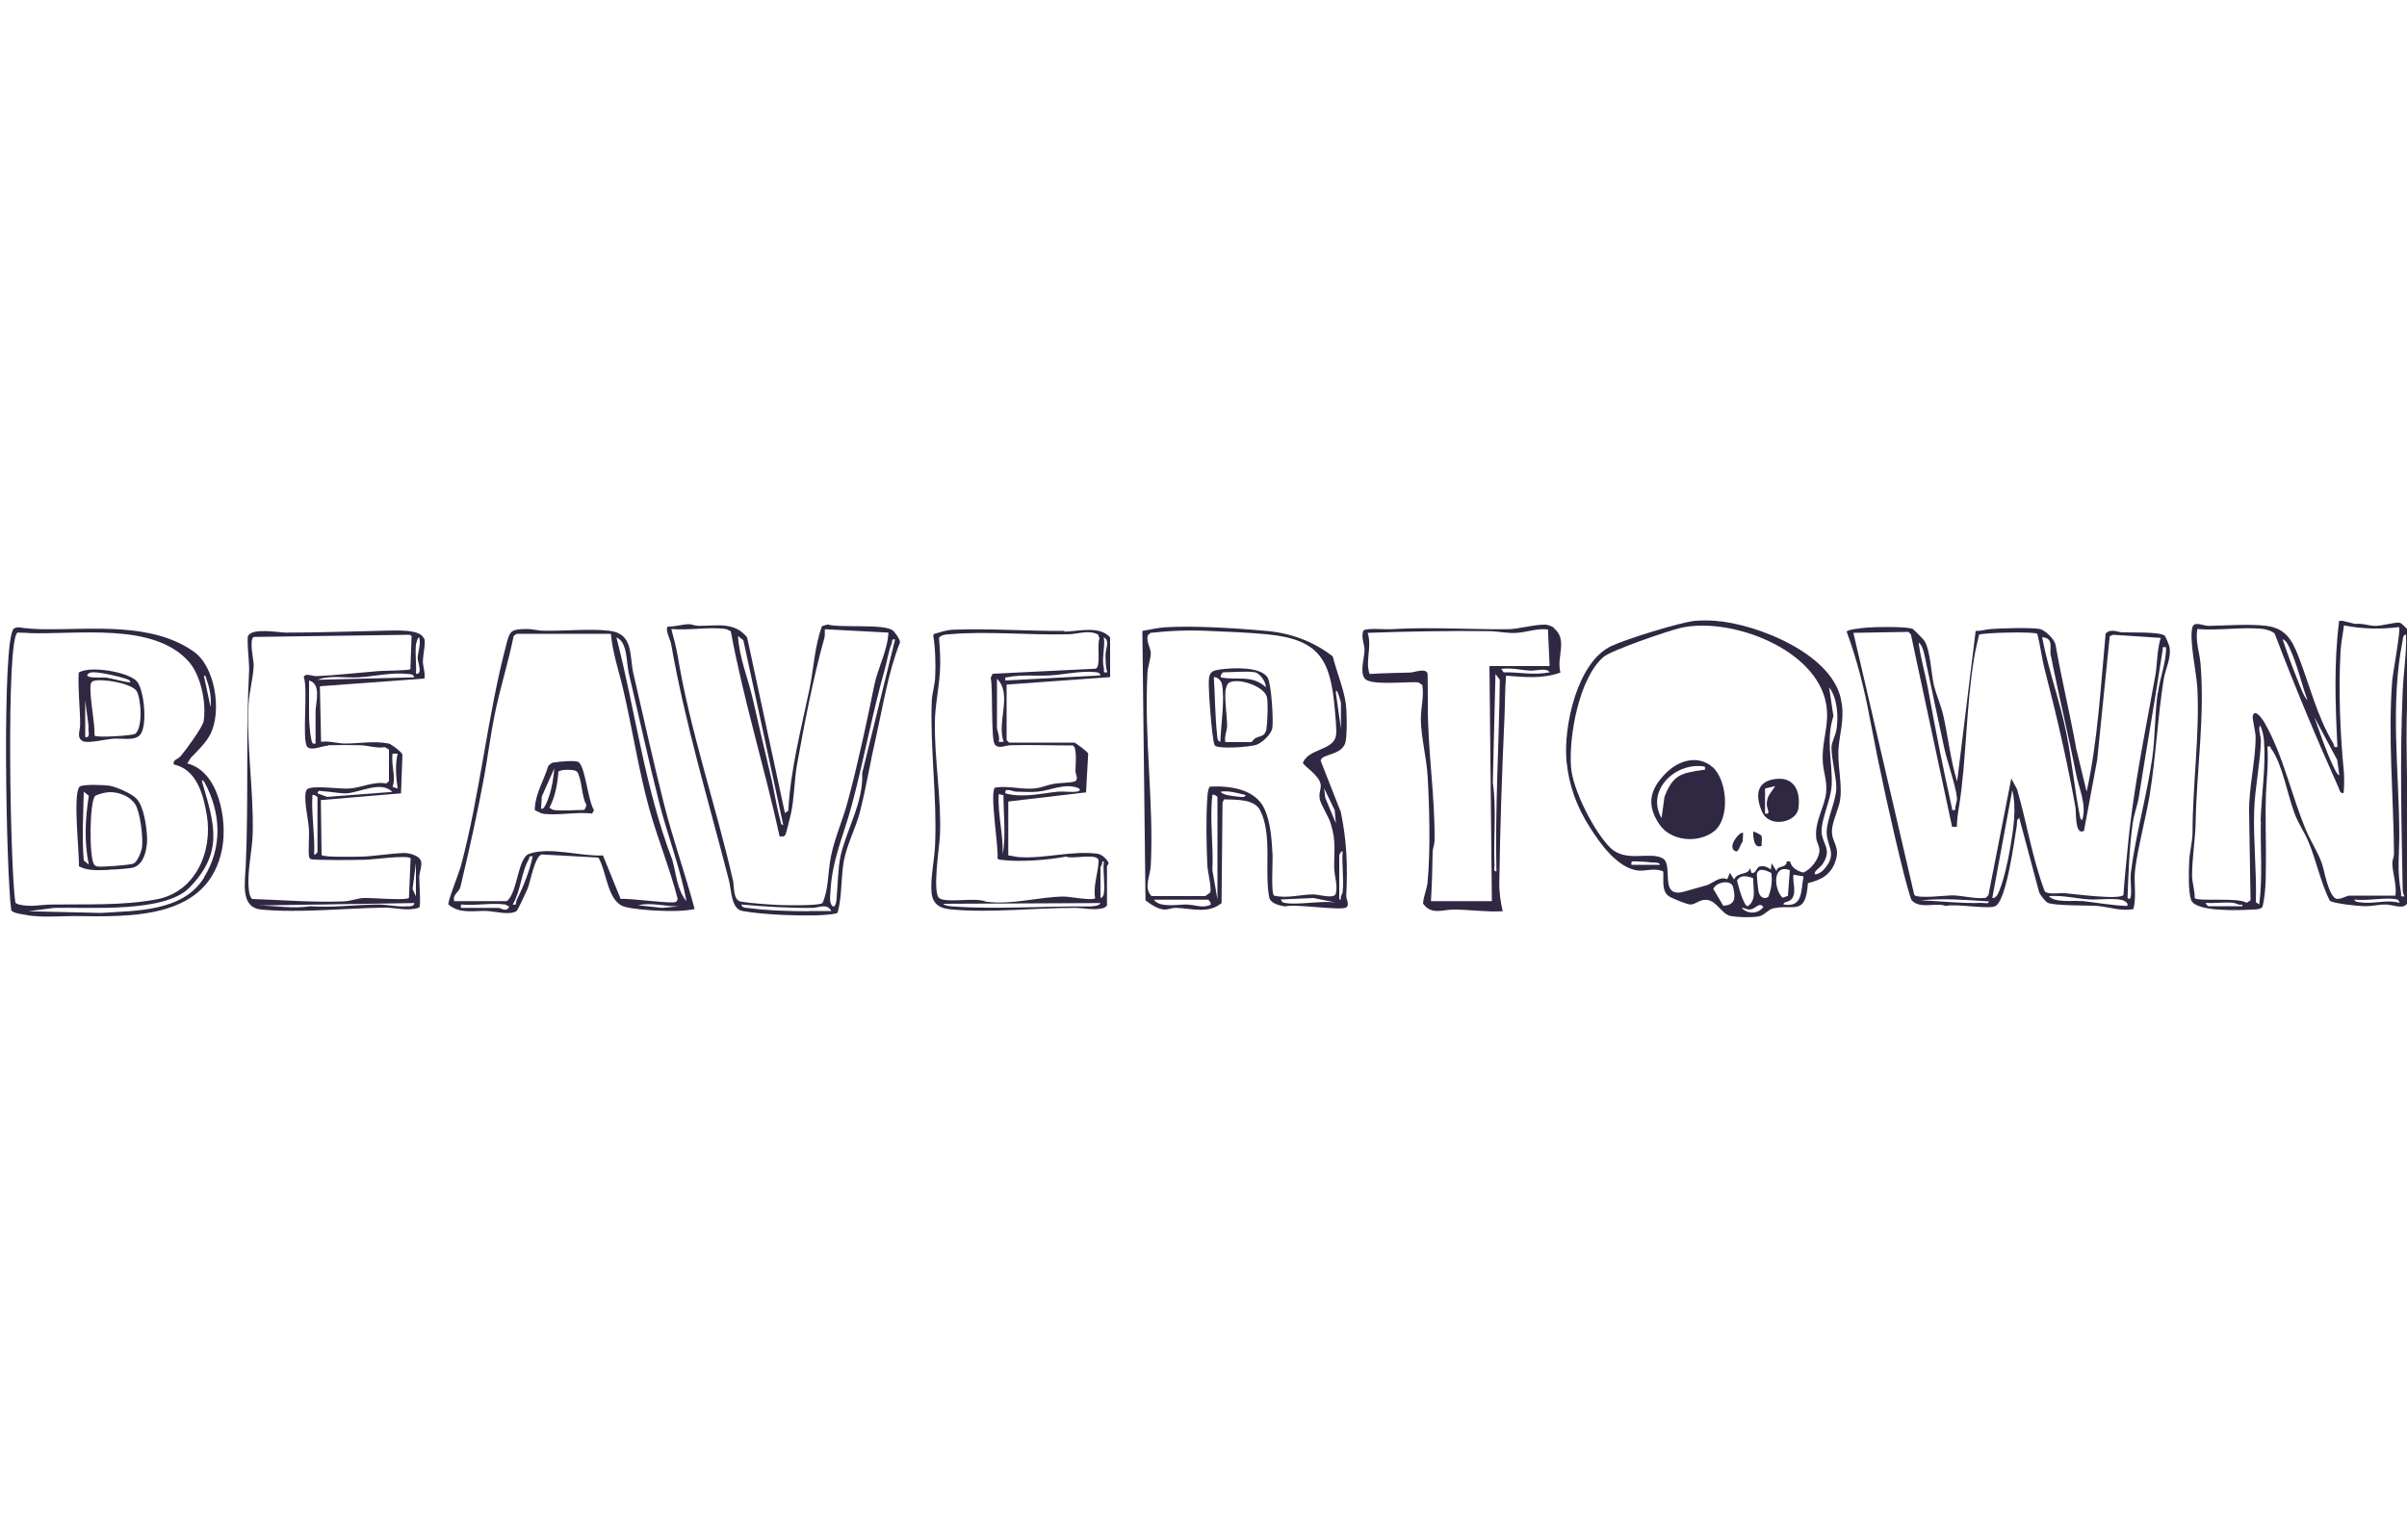 <?xml version="1.0" encoding="UTF-8"?>
<svg id="Layer_1" data-name="Layer 1" xmlns="http://www.w3.org/2000/svg" viewBox="0 0 100 64">
  <defs>
    <style>
      .cls-1 {
        fill: #302842;
      }

      .cls-2 {
        isolation: isolate;
      }
    </style>
  </defs>
  <g class="cls-2">
    <path class="cls-1" d="M100.03,28.66c.04-.73.16-1.47.21-2.2-.02-.11-.43-.55-.54-.58-.17-.04-.75.14-1.03.13-.25,0-.54-.12-.82-.08l-.53-.13h-.14c-.22,1.73-.16,3.5-.07,5.24-.18.04-.12-.05-.17-.14-.69-1.16-.98-2.42-1.46-3.65-.26-.66-.53-1.14-1.32-1.24-.73-.09-1.68-.01-2.42,0-.18,0-.57-.2-.65.04-.16.47.17,1.95.2,2.54.1,1.96-.2,4.03-.2,6,0,.37-.13.86-.14,1.24-.02.39-.04,1.23.08,1.57.18.51,2.04.43,2.52.4.13,0,.38,0,.45-.12.17-.74.13-1.51.14-2.27,0-.8-.03-1.63,0-2.42.03-.64.11-1.3.06-1.96.16-.04.11.02.16.09.46.62.68,1.93.97,2.69.16.43.41.77.57,1.16.34.8.5,1.68.89,2.46.15.12,1.15.22,1.4.23.33.01.62-.07.9-.07.43,0,.98.36.99-.38.05-2.85-.2-5.66-.05-8.55ZM97.1,31.58l.09.64c-.11-.04-.19-.25-.24-.35-.31-.63-.56-1.4-.8-2.07l.95,1.78ZM95.14,26.97c.3.65.48,1.46.73,2.14-.17-.18-.28-.52-.38-.76-.24-.59-.46-1.19-.66-1.79.17.07.24.26.31.41ZM91.74,37.66s-.11-.09-.1-.14c.37.03.78-.04,1.14,0,.09,0,.24.12.38.07v.07s-1.42,0-1.42,0ZM93.93,34.11c-.03,1.16.08,2.33-.07,3.48l-.14-.1c.04-1.27-.11-2.53-.07-3.8.03-.95.26-2.02.28-2.9,0-.23-.12-.44-.04-.65.1.18.16.46.17.66.08,1.09-.11,2.22-.14,3.31ZM97.1,37.37c-.37-.09-.53-1.21-.64-1.5-.17-.47-.45-.89-.63-1.31-.63-1.47-.97-3.2-1.78-4.58-.07-.11-.39-.57-.46-.21-.02.11.13.69.12.88,0,.96-.29,2.11-.27,3.11l.06,3.65-.16.11c-.34-.24-2.05-.04-2.16-.2.01-.31-.11-.64-.11-.94,0-.69.13-1.46.15-2.21.04-2.21.39-4.41.2-6.61-.04-.45-.22-.93-.13-1.42.86.08,1.9-.1,2.74,0,.13.02.42.1.48.21.82,2.16,1.71,4.29,2.65,6.39.04.09.05.23.19.22.05,0,.04-.76.03-.86-.16-1.6-.23-3.42-.14-5.04.02-.35.1-.72.14-1.07.77.15,1.51.17,2.29.07.08.08-.25,1.88-.28,2.17-.19,2.33.05,4.88.07,7.24,0,.14-.07.27-.07.4.01.43.19.91.13,1.35h-1.91c-.11,0-.38.17-.54.13ZM98.08,37.5c-.07,0-.28-.02-.26-.12.48.08,1.34-.11,1.77,0,.02,0,.11.09.1.14-.55-.15-1.06.06-1.61-.02ZM99.82,36.94c0,.12.02.2.07.31-.21.03-.11-.05-.14-.17-.17-.94-.07-1.51-.07-2.41-.01-2.66-.39-5.39.14-8.06.02-.1,0-.21.14-.24.03.79-.11,1.59-.14,2.38-.12,2.73-.05,5.49,0,8.21Z"/>
    <path class="cls-1" d="M76.51,29.22c-.24-2-3.51-3.3-5.26-3.42-.24-.02-.6-.02-.83,0-.65.07-2.87.76-3.48,1.05-1.42.67-1.99,3.35-1.86,4.77.1,1.02.42,1.9.97,2.76.43.68,1.15,1.7,2.01,1.8.3.03.7-.13,1.04.04.03.35-.1.85.29,1.06.13.07.74.33.86.31.22-.02.38-.23.68-.19.39.05.6.57.94.66.24.06,1.06.09,1.28,0,.18-.07.34-.27.52-.31.85-.19,1.35.34,1.44-1.05.53-.12.94-.34,1.13-.87.24-.64-.14-.8-.13-1.29,0-.41.31-.95.35-1.38.07-.67-.14-1.43-.07-2.14.06-.62.22-1.09.13-1.78ZM67.78,35.94c-.04-.2.1-.13.24-.14.18,0,.41.02.59.04.09.01.35-.01.35.1h-1.18ZM71.6,37.65l-.42-.71c.12-.29.74-.4.82-.08.1.42.12.75-.4.78ZM72.36,37.73c.11-.01.2.07.31.07.27,0,.4-.34.59-.11-.21.3-.66.31-.9.04ZM72.16,36.61c.13-.27.44-.21.68-.11-.02.4.16.9-.23,1.16-.17,0-.4-.87-.44-1.05ZM73.47,37.27c-.19.13-.37-.01-.41-.22-.02-.08-.08-.69-.07-.73.07-.3.43-.13.6-.04.05.34,0,.67-.12.98ZM74.36,36.15l-.08,1.08-.22.08c-.37-.35-.43-1.42.29-1.15ZM74.09,37.59c.02-.13.22-.1.32-.2.26-.27.05-.71.1-1.04l.42.07c-.12.57,0,1.31-.83,1.17ZM74.95,36.27c-.24-.05-.53-.2-.58-.47h-.14c0,.3-.43.15-.42.41l-.21-.34-.03.27c-.11-.1-.27-.16-.42-.14-.21.03-.16.3-.38.28l-.07-.21c-.05.32-.5.14-.66.48l-.17-.28-.11.27c-.32-.14-.6.17-.86.25-.29.09-.62.17-.92.26-1.08.31-.44-1.09-.89-1.37-.52-.32-1.54.19-2.19-.45-.67-.66-1.56-2.41-1.63-3.34-.1-1.28.33-3.71,1.35-4.59.31-.27,2.72-1.1,3.22-1.21,2.07-.46,5.64.88,6.03,3.18.15.89-.2,1.52-.14,2.41.03.44.18.76.14,1.24-.06.62-.5,1.24-.41,1.93.02.17.13.31.13.49,0,.33-.35.8-.67.92ZM76.3,30.31c-.04.26-.21.53-.21.76,0,.49.2,1.2.2,1.66,0,.55-.4,1.31-.4,1.86,0,.6.5.91-.16,1.59-.05.06-.42.28-.32.06.03-.08.26-.23.33-.36.38-.6-.04-.81-.06-1.3-.02-.56.4-1.35.42-1.99.03-.93-.25-1.84.07-2.83l-.18-1.2c.35.46.39,1.2.31,1.75Z"/>
    <path class="cls-1" d="M89.94,26.42c-.2-.17-1.41-.13-1.73-.14-.23,0-.51-.18-.73.05-.21,2.2-.32,4.42-.79,6.57l-.43-1.78c-.26-1.45-.61-2.89-.86-4.32-.04-.23-.44-.62-.66-.66-.38-.07-1.58-.03-2.01,0-.22.01-.43.09-.65.08l-.77,6.26c-.28-.9-.37-1.85-.58-2.77-.09-.39-.28-.82-.38-1.21-.12-.5-.15-1.48-.4-1.87-.04-.06-.43-.46-.48-.49-.2-.11-1.55-.09-1.88-.06-.16.01-.85.08-.87.17.42,1.14.74,2.39.96,3.59.41,2.16.88,4.32,1.41,6.45.04.16.28,1.07.33,1.12.35.39.99.08,1.42.24.4-.11,1.81.16,2.07,0,.46-.27.78-2.76.88-3.35.02-.11-.03-.22.1-.31l.83,3.1c.05.11.24.36.34.42.24.14,1.69.11,2.08.14.48.04.97.23,1.49.13.15-.54,0-1.14.08-1.68.12-.94.44-2.1.6-3.06.26-1.61.33-3.22.58-4.8.07-.44.33-.91.24-1.36-.02-.09-.16-.44-.21-.48ZM85.21,27.27c.32,1.63.72,3.26,1.04,4.89.12.61.45,1.29.26,1.91-.1.01-.1-.19-.12-.26-.21-1.1-.32-2.23-.54-3.33-.27-1.35-.75-2.64-1.01-4,.5.04.3.44.36.78ZM79.97,27.3c.26,1.27.54,2.54.81,3.81.12.55.48,1.57.52,2.04.02.17-.09.34-.07.51-.18.02-.11,0-.14-.1-.37-1.65-.69-3.28-.99-4.94-.12-.64-.31-1.27-.39-1.92.15.1.23.44.26.6ZM82.38,37.52c-.87.04-1.74-.08-2.6-.1.95-.1,1.9-.02,2.84.04.02.12-.16.06-.24.07ZM83.51,35.26c-.09.52-.24,1.22-.43,1.71-.05.13-.13.37-.31.35l.83-4.48c.19.74.04,1.66-.09,2.43ZM84.95,37.04c-.52-1.37-.74-2.83-1.15-4.24l-.24-.45-.95,4.85-.1.11c-.46.06-.93-.09-1.39-.1-.28,0-1.46.15-1.59-.02l-2.53-10.89,2.29-.04.1.11,1.71,7.99h.2c0-.28.04-.56.09-.84.31-1.97.29-4.15.62-6.14.05-.33.14-.67.21-1,.11-.09,2.35-.14,2.42-.04.13.49.19,1.05.32,1.53.5,1.94.9,3.66,1.26,5.65.05.27-.03,1.21.36,1.01l.55-2.96.52-5.13.14-.06,1.98.13c-.16.5-.14,1.04-.22,1.53-.43,2.41-.94,4.82-1.16,7.25-.06.63-.13,1.27-.17,1.9-.15.22-2.06-.04-2.43-.07-.24-.02-.68.07-.83-.07ZM86.47,37.45c-.4-.04-1.09.08-1.35-.21.57-.04,1.13.1,1.7.14.36.02,1.2-.09,1.45.07.08.05.14.09.11.2-.64-.02-1.27-.14-1.91-.21ZM89.64,28.81c-.12.87-.1,1.79-.22,2.67-.22,1.55-.7,3.24-.89,4.77-.04.31.03.66,0,.96-.01.1-.05.21-.14.1.04-1.02.07-2.12.22-3.13.05-.36.2-.73.25-1.06.32-2.05.68-4.08.99-6.12.02-.12-.04-.12.14-.1.01.63-.26,1.28-.34,1.9Z"/>
    <path class="cls-1" d="M34.36,25.96l-.21.06c-.31.85-.34,1.74-.52,2.62-.35,1.68-.79,3.33-.88,5.05l-.14.1-1.57-7.3c-.52-.66-1.26-.48-2.01-.48-.15,0-.28-.07-.41-.07-.24,0-.6.11-.87.1-.14.09.1.56.13.71.58,3.32,1.56,6.55,2.4,9.82.11.42.09,1.21.57,1.29.83.15,2.18.2,3.04.18.16,0,.86-.04.91-.11.19-.69.13-1.46.26-2.16.13-.7.51-1.38.68-2.08.25-.99.43-2.1.67-3.13.29-1.29.49-2.62.98-3.86.02-.11-.21-.43-.3-.5-.37-.29-2.17-.09-2.72-.25ZM30.88,26.59l1.66,7.69c-.1.02-.1-.12-.12-.19-.18-.63-.26-1.29-.42-1.93-.25-1.04-.49-2.09-.73-3.13-.2-.87-.56-1.7-.61-2.6l.21.17ZM30.44,36.54c-.71-3.12-1.77-6.16-2.29-9.31-.06-.35-.17-.74-.26-1.09.7.07,1.58-.1,2.25,0,.06,0,.15.07.22.09.53,2.87,1.41,5.68,2.03,8.53.11,0,.17.03.24-.07.03-.04.2-.75.23-.88.14-.65.14-1.35.24-1.96.3-1.68.69-3.72,1.15-5.34.03-.12.01-.24.02-.36l2.64.14c-.04.76-.44,1.46-.59,2.2-.32,1.57-.67,3.21-1.09,4.78-.2.77-.55,1.53-.71,2.33-.13.64-.09,1.36-.35,1.93-.17.12-1.5.09-1.8.08-.43-.02-1.18-.07-1.59-.14-.33-.06-.27-.62-.33-.91ZM33.61,37.87c-.79,0-1.77-.03-2.57-.14-.1-.01-.21,0-.24-.14.99.09,1.96.15,2.95.14.27,0,.6-.21.79.13-.31,0-.63,0-.94,0ZM37.19,26.56l-1.37,5.57c.06,1.21-.66,2.36-.9,3.45-.11.52-.11,1.17-.16,1.7,0,.08-.02.43-.16.39-.16-.14-.11-.4-.1-.58.06-1.35.55-2.37.88-3.6.51-1.9.86-3.85,1.39-5.72.09-.33.15-.73.28-1.04.04-.1-.04-.19.16-.15Z"/>
    <path class="cls-1" d="M55.69,33.71l-.82-2.09c0-.31.94-.2,1.04-.83.06-.37.05-1.26-.01-1.63-.1-.6-.38-1.28-.53-1.88-.79-.62-1.74-.97-2.75-1.06-1.22-.11-3.02-.23-4.23-.15-.3.02-.63.1-.93.15l.13,11.2c.22.16.51.37.8.38.15,0,.3-.08.48-.07.64.02,1.34.26,1.88-.2l.04-4.17.06-.14c.48.02,1.25-.03,1.5.45.52,1.01.17,2.52.38,3.62.05.26.42.34.66.38.42-.12,2.31.19,2.54.04.15-.1,0-.33,0-.48.06-1.26.03-2.26-.23-3.51ZM55.45,33.67l.05.54-.44-1.05-.05-.4.44.91ZM55.71,29.21v1.07l-.21-1.48c0-.35.21.36.21.41ZM49.36,37.59c-.42-.01-1.19.15-1.42-.2h2.25c.05.02.14.15.1.21-.33.16-.62,0-.93,0ZM50.58,37.38l-.21-1.21c.05-1.05-.12-2.09,0-3.14.06-.03.21.06.21.1v4.24ZM51.38,33.1c-.17-.02-.58-.05-.67-.2.37-.05.69.06,1.04.14,0,.13-.29.07-.37.06ZM53.32,37.52s-.11-.09-.1-.14l1.35-.06.94.19c-.59-.1-1.66.13-2.19,0ZM55.47,37.18c-.12.17-.69-.01-.91-.01-.51,0-1.1.18-1.63.05-.13-.09-.05-1.39-.06-1.66-.03-.62-.08-1.43-.36-1.99-.4-.79-1.43-.92-2.24-.88-.07.02-.11.37-.11.45-.06.84-.04,1.99,0,2.83.01.25.2.99.11,1.13-.05.03-.18.14-.21.14h-2.22c-.34-.35-.05-.84-.03-1.27.13-2.61-.28-5.31-.14-8,.01-.26.14-.59.14-.82,0-.22-.21-.51-.12-.75l.11-.1c.8-.09,1.62-.12,2.42-.08.74.03,1.7.07,2.42.14,2.16.21,2.63,1.04,2.81,3.07.02.27.1.93.05,1.16-.12.6-1.14.52-1.37,1.11.02.13.69.51.74.92.02.17-.09.34-.04.59.05.24.35.69.45,1,.24.78.14,1.1.15,1.84,0,.35.17.77.05,1.14ZM55.78,37.07c0,.07-.11.19-.07.31h-.07s0-1.83,0-1.83c0-.03.09-.21.14-.17-.04.54.06,1.16,0,1.69Z"/>
    <path class="cls-1" d="M44.23,26.22c-1.51.01-3.16-.11-4.64-.05-.26.01-.52.1-.77.17l-.05.05c.09.57.11,1.21.08,1.79-.02.31-.13.66-.14.96-.07,1.99.22,3.97.14,5.94-.02.61-.2,1.4-.15,2,.05.53.37.68.87.72,1.61.14,3.44-.07,5.07-.07.4,0,.8.12,1.23,0l.12-.09v-1.65s.07-.08.07-.14c-.09-.15-.27-.34-.46-.37-1.07-.14-2.17.21-3.26.14-.16-.01-.3-.06-.45-.07v-2.24l3.23-.38.09-1.61c-.02-.08-.54-.46-.58-.46h-2.71l-.1-.1v-2.31l4.3-.31v-1.65c-.05-.07-.12-.11-.19-.16-.47-.28-1.2-.09-1.72-.08ZM45.72,36.04s.1-.16.07-.24h.07c-.05.41.06.95,0,1.34,0,.06-.08.2-.14.17v-1.28ZM45.27,37.67c-1.85-.02-3.85.13-5.69,0-.08,0-.38-.04-.38-.11l6.52-.03c-.03.12-.36.14-.45.14ZM44.72,32.9c-.24.03-.52-.02-.76,0-.72.07-1.46.27-2.19.07-.05-.27.3-.07.45-.07.28,0,.63.03.9,0,.54-.05,1.14-.38,1.7-.14.1.1,0,.12-.1.14ZM42.01,30.97c.85-.02,1.71.01,2.56.01.19.06.11.84.11,1.06,0,.14.16.37-.05.44-.21.06-.63.05-.87.1-.24.04-.49.15-.72.18-.59.07-1.12-.12-1.7-.03-.24.17.16,2.52.1,2.94.05.07.13.06.21.07.77.09,1.88,0,2.64-.14.27.12,1.34-.17,1.35.17,0,.46-.24,1.05-.14,1.56-.12.11-1.08-.07-1.28-.07-1.03,0-2.19.36-3.26.21-.44-.19-1.6.07-1.93-.14-.31-.19,0-2.17.02-2.59.07-1.55-.23-3.14-.21-4.69,0-.69.17-1.45.21-2.13.03-.47,0-.95-.04-1.42.12-.12.26-.13.42-.14,1.52-.14,3.36.04,4.93,0,.39,0,.87-.2,1.26.01l.06.16c-.12.25.07,1.18-.16,1.26l-4.28.21-.08.17c.1.42,0,2.55.17,2.77.16.2.45.03.66.03ZM41.66,35.45c.01-.83-.21-1.62-.17-2.45l.2.05c0,.81.1,1.6-.02,2.4ZM41.7,30.83h-.21c.07-.19-.07-.48-.07-.59v-2.03c.66.64-.03,1.82.28,2.62ZM41.77,28.28c-.02-.18,0-.11.1-.14.6-.11,1.14-.04,1.73-.07.57-.03,1.32-.2,1.88-.14.1.01.21.01.24.14l-3.95.21ZM46,27.94c-.21.03-.11-.05-.14-.17-.1-.4.06-.86,0-1.28.26.13.07.47.07.72,0,.25,0,.49.07.73Z"/>
    <path class="cls-1" d="M17.61,26.54c-.13-.42-1.25-.33-1.62-.33-1.36.03-2.72.08-4.09.08-.33,0-1.39-.21-1.59.13-.07.11.05,1.14.04,1.42-.14,2.73-.02,5.42-.14,8.13-.03.7-.24,1.75.65,1.83,1.6.15,3.52-.06,5.14-.08.45,0,.92.16,1.41,0,.09-.06,0-1.05.01-1.27,0-.21.11-.41.08-.62-.03-.27-.5-.39-.74-.38-.55.02-1.19.13-1.73.15-.24,0-1.6.04-1.67-.07l-.03-2.28,3.33-.28.06-1.61c-.02-.1-.47-.44-.57-.46-.63-.12-1.21,0-1.8,0-.34,0-.66-.12-1.01-.07l-.05-2.31,4.34-.32c.05-.24-.06-.47-.06-.71,0-.27.12-.76.06-.96ZM16.97,37.66c-.41.05-.88-.08-1.32-.07-.91.01-1.85.14-2.77.07-.71.12-1.46-.03-2.18-.03l6.52-.1c-.03.13-.14.13-.24.14ZM17.28,35.87v1.38l-.14-.31.14-1.07ZM13.57,33.11l-.38-.14c.04-.15.09-.1.19-.09.29.01.75.1,1.01.09.56-.03,1.44-.54,1.91-.06l-2.74.21ZM16.31,31.32h.21c-.11.5-.07.95,0,1.45l-.21-.07c.15-.44-.07-.9,0-1.38ZM13.64,30.97c.36-.01.95-.01,1.31,0,.32,0,.69.14,1.04.08l.17.1v1.31l-.11.1c-.5-.1-1.03.17-1.52.21-.38.03-1.58-.15-1.77.03-.2.2.05,1.27.07,1.59.03.41-.03.82.01,1.23l.06.08c.09.06,1.97.04,2.26.03.3,0,1.77-.21,1.9-.06l-.07,1.64c-.08.13-1.59-.01-1.9.01-.27.02-.53.13-.83.14-1.27.05-2.53-.06-3.79-.1-.11-.14-.13-.31-.14-.48-.06-.69.16-1.59.17-2.28.04-1.75-.27-3.63-.17-5.38.03-.5.2-1.11.21-1.58,0-.22-.2-1.04,0-1.17l6.48-.09.08.05-.05,1.38c-.06.06-1.14.06-1.34.08-.86.07-1.71.17-2.57.21-.18,0-.46-.15-.52.04.19.48-.09,2.66.15,2.9.18.18.62-.05.85-.05ZM12.98,33.04c.06-.03.21.06.21.1v2.28s-.09.11-.14.1c.04-.83-.12-1.65-.07-2.48ZM13.12,30.9c-.16.04-.16-.06-.19-.19-.06-.27-.09-.76-.09-1.02v-1.41c.52.14.28.91.27,1.27,0,.45,0,.9,0,1.35ZM13.19,28.25c.53-.2,1.14-.07,1.7-.1.69-.04,1.38-.22,2.08-.14.1.01.21.01.24.14l-4.02.1ZM17.28,28.01c.03-.39-.04-.83,0-1.21,0-.03.07-.33.14-.31.07.29-.06.61-.07.86,0,.16.23.69-.07.65Z"/>
    <path class="cls-1" d="M64.57,26.1c-.08-.07-.24-.13-.35-.14-.45-.02-1.13.19-1.61.19-1.63.01-3.2-.1-4.85,0-.21.01-1.03-.06-1.12.06-.1.27.04.53.05.8,0,.32-.21.91.01,1.19.25.31,1.79.11,2.23.16l.16.11c.08.48-.07.97-.06,1.44.01.73.24,1.61.28,2.34.08,1.31.12,3.12,0,4.41-.03.29-.17.59-.19.89.35.49.81.25,1.26.25.69,0,1.36.11,2.05.07-.09-.4-.15-.8-.14-1.21.03-2.24.11-4.51.21-6.75.03-.61.02-1.22.07-1.83.77.06,1.51.14,2.26-.13-.18-.64.32-1.36-.27-1.84ZM62.16,36.21c-.12.02-.07-.16-.07-.24-.05-1.15.09-2.32-.07-3.45l.11-4.51.18.24c-.03,2.66-.2,5.3-.14,7.97ZM62.47,27.94l-.1-.14c.41-.06.82.05,1.21.07.26.01.68-.13.8.07-.65.13-1.25-.01-1.91,0ZM61.88,27.66l.1,9.79h-2.53c.04-.68.06-1.35.07-2.03,0-.15.07-.31.08-.48.02-1.88-.29-3.78-.28-5.65,0-.43,0-.87-.01-1.3-.08-.24-.54-.05-.72-.04-.56.02-1.13.02-1.69.06-.19-.55.11-1.12-.08-1.71,1.67-.06,3.35-.09,5.03-.07.39,0,.75.1,1.18.07.43-.03.84-.2,1.28-.14l.07,1.52h-2.5Z"/>
    <path class="cls-1" d="M26.32,28.02c-.18-.78.02-1.7-1.03-1.81-.81-.09-1.86.02-2.71,0-.25,0-.47-.08-.76-.07-.54.02-.63.05-.76.55-.82,3.06-1.1,6.27-1.92,9.33-.06.22-.56,1.48-.51,1.57.48.4,1.03.25,1.6.27.32.01.96.19,1.23,0,.05-.03.41-.81.46-.93.12-.3.3-1.36.59-1.42l2.35.13c.34.55.37,1.83,1.08,2.04.33.1,1.13.16,1.49.17.47.02.96.02,1.43-.07-.39-1.46-.9-2.89-1.27-4.35-.45-1.79-.86-3.62-1.27-5.42ZM20.71,37.73h-1.56v-.14c.56.06,1.3-.08,1.84,0,.04,0,.1.09.17.07-.1.28-.35.07-.45.07ZM21.46,37.44c-.05.09.04.19-.16.15.33-.54.36-1.35.66-1.86.05-.09-.01-.17.17-.14-.14.65-.39,1.26-.68,1.85ZM25.79,37.37l-.74-1.82c-.92.05-2.19-.37-3.06-.07-.49.17-.47,1.58-.93,1.97h-2.19c-.08-.28.21-.37.26-.6.36-1.51.71-3.07.99-4.6.15-.84.26-1.7.43-2.54.22-1.1.57-2.18.79-3.28l.12-.09h3.92c.07.8.34,1.57.52,2.35.38,1.64.64,3.37,1.09,4.98.35,1.23.84,2.43,1.16,3.67,0,.06-.02.11-.07.14-.15.1-1.97-.17-2.32-.12ZM27.51,37.73l-1-.11c.58-.13,1.15.07,1.73.04l-.73.07ZM27.93,35.73c-1.14-2.97-1.53-6.17-2.32-9.24.47.19.4,1.02.52,1.52.42,1.78.81,3.59,1.26,5.36.35,1.37.87,2.69,1.13,4.08-.39-.45-.43-1.16-.59-1.72Z"/>
    <path class="cls-1" d="M7.78,31.73s.13-.22.16-.25c.28-.29.64-.63.82-1.01.45-.95.18-2.76-.71-3.39-1.74-1.23-4.21-.91-6.2-.93-.3,0-.77-.03-1.07-.08-.1,0-.18.03-.2.05-.52.36-.32,10.37-.11,11.72.1.1.28.13.6.18.12.03.24.04.37.05.52.05,1.13,0,1.67,0,2.33.03,5.56.15,6.12-2.81.22-1.14-.12-3.19-1.44-3.53ZM8.59,28.27c.14.37.19.72.16,1.12l-.28-1.31c.1-.02.09.12.12.19ZM.75,26.29c.09.01.36,0,.46.02h-.02c2.08.07,5.14-.45,6.62,1.15.54.58.77,1.75.65,2.51-.04.25-.76,1.23-.96,1.46-.13.14-.33.14-.28.34.95.2,1.23,1.26,1.37,2.09.26,1.53-.47,3.23-2.11,3.52-1.42.26-2.86.19-4.3.21-.45,0-.9.12-1.39,0-.07-.02-.13-.05-.15-.07-.21-1.25-.4-11,.09-11.23ZM8.48,36.47c-.88,1.42-2.8,1.37-4.28,1.47l-3.02-.07,1.07-.14c1.42-.04,4.59.23,5.63-.85,1.4-1.45,1.04-2.59.54-4.31-.03-.11-.07-.23.07-.07.7,1.28.76,2.72-.02,3.97Z"/>
    <path class="cls-1" d="M4.55,36.14c.21,0,.78-.04.96-.08.49-.11.62-.84.6-1.26-.02-.44-.13-1.3-.45-1.62-.19-.2-.85-.49-1.13-.53-.21-.03-1.13-.07-1.23.05-.28.33,0,2.74-.02,3.3.38.21.84.16,1.27.15ZM3.96,33.07c.16-.08.44-.15.61-.15.39,0,.83.17,1.05.51.21.33.33,1.38.28,1.78-.03.19-.18.6-.36.68-.12.06-1.32.15-1.48.12-.06-.01-.09-.02-.14-.07-.23-.27-.2-2.62.03-2.86ZM3.48,32.9l.21.17c-.15.95-.2,1.92,0,2.86l-.21-.17c-.08-.96-.02-1.9,0-2.86Z"/>
    <path class="cls-1" d="M3.53,30.82c.2.06.89-.1,1.16-.12.33-.03.87.1,1.11-.14.35-.34.19-1.9-.11-2.24-.33-.39-1.94-.67-2.42-.37-.04.73.06,1.44.06,2.17,0,.25-.19.6.19.71ZM5.6,30.5c-.1.07-1.6.17-1.67.07,0-.61-.15-1.23-.17-1.83,0-.14-.04-.39.12-.44.35-.11,1.57.09,1.79.41.19.28.28,1.55-.06,1.79ZM4.06,27.95c.24.02.92.17,1.14.25.09.03.2.05.22.16-.34-.03-.67-.15-1.01-.2-.15-.02-.78.05-.79-.11.11-.15.28-.11.44-.1ZM3.54,29.11l.14,1.07c-.04.15.11.51-.14.45v-1.52Z"/>
    <path class="cls-1" d="M69.2,32.14c-.66.67-.81,1.3-.26,2.12.48.71,1.63.8,2.28.28.67-.54.54-2.14-.08-2.67-.62-.52-1.42-.26-1.94.27ZM70.73,32c-.89.13-1.23.2-1.58,1.12l-.12.88c-.67-1.16.6-2.36,1.8-2.14.01.17.02.12-.1.14Z"/>
    <path class="cls-1" d="M73.8,32.37c-.81.08-.89.66-.61,1.33.31.76,1.44.46,1.52-.08.11-.68-.13-1.33-.91-1.25ZM73.33,33.8v-1.03l.42-.1c-.18.29-.34.38-.35.76,0,.17.19.43-.06.38Z"/>
    <path class="cls-1" d="M72.11,35.38c.13.05.2-.33.29-.4l.02-.36c-.1-.12-.72.6-.31.76Z"/>
    <path class="cls-1" d="M72.84,34.56c-.01.23.03.74.35.59-.02-.12.04-.34-.02-.43-.01-.02-.3-.19-.33-.15Z"/>
    <path class="cls-1" d="M50.7,27.82c-.27.04-.43.07-.47.36-.04.3.04,1.24.07,1.59.02.21.09,1.1.17,1.21.12.16,1.5.07,1.76-.04.23-.1.59-.43.63-.69.05-.34-.04-1.81-.19-2.08-.27-.48-1.48-.42-1.97-.35ZM50.82,27.94c.34,0,1.04-.06,1.32,0,.2.04.46.4.45.62-.59-.54-1.19-.27-1.87-.41-.04-.06.07-.21.1-.21ZM50.71,30.83c-.13-.03-.13-.14-.14-.24-.09-.81-.09-1.64-.14-2.45.16-.01.32.17.34.31.12.64-.05,1.7-.07,2.38ZM52.62,30.29c-.07.32-.21.27-.45.38-.07.03-.16.17-.18.17h-1.08c-.06-.22.07-.47.07-.66,0-.42-.1-1.02-.07-1.44,0-.07.06-.27.1-.32.27-.31,1.48.06,1.62.53.06.2.03,1.11-.02,1.33Z"/>
    <path class="cls-1" d="M23.02,31.68c-.1.02-.19.08-.25.17-.18.6-.51,1.09-.55,1.73v.09s.26.13.3.14c.59.1,1.46-.08,2.08,0l.08-.14c-.25-.38-.36-1.76-.63-1.99-.11-.1-.85-.03-1.03.01ZM22.48,33.59l.03-.49.52-1.17c-.03.38-.1.82-.23,1.19-.02.05-.2.62-.33.47ZM24.25,33.66c-.37,0-.91.05-1.25,0-.02,0-.18-.08-.17-.1.24-.46.33-.98.37-1.49.07-.1.68-.11.77,0,.2.24.19,1.04.38,1.35.03.07-.05.24-.1.24Z"/>
  </g>
</svg>